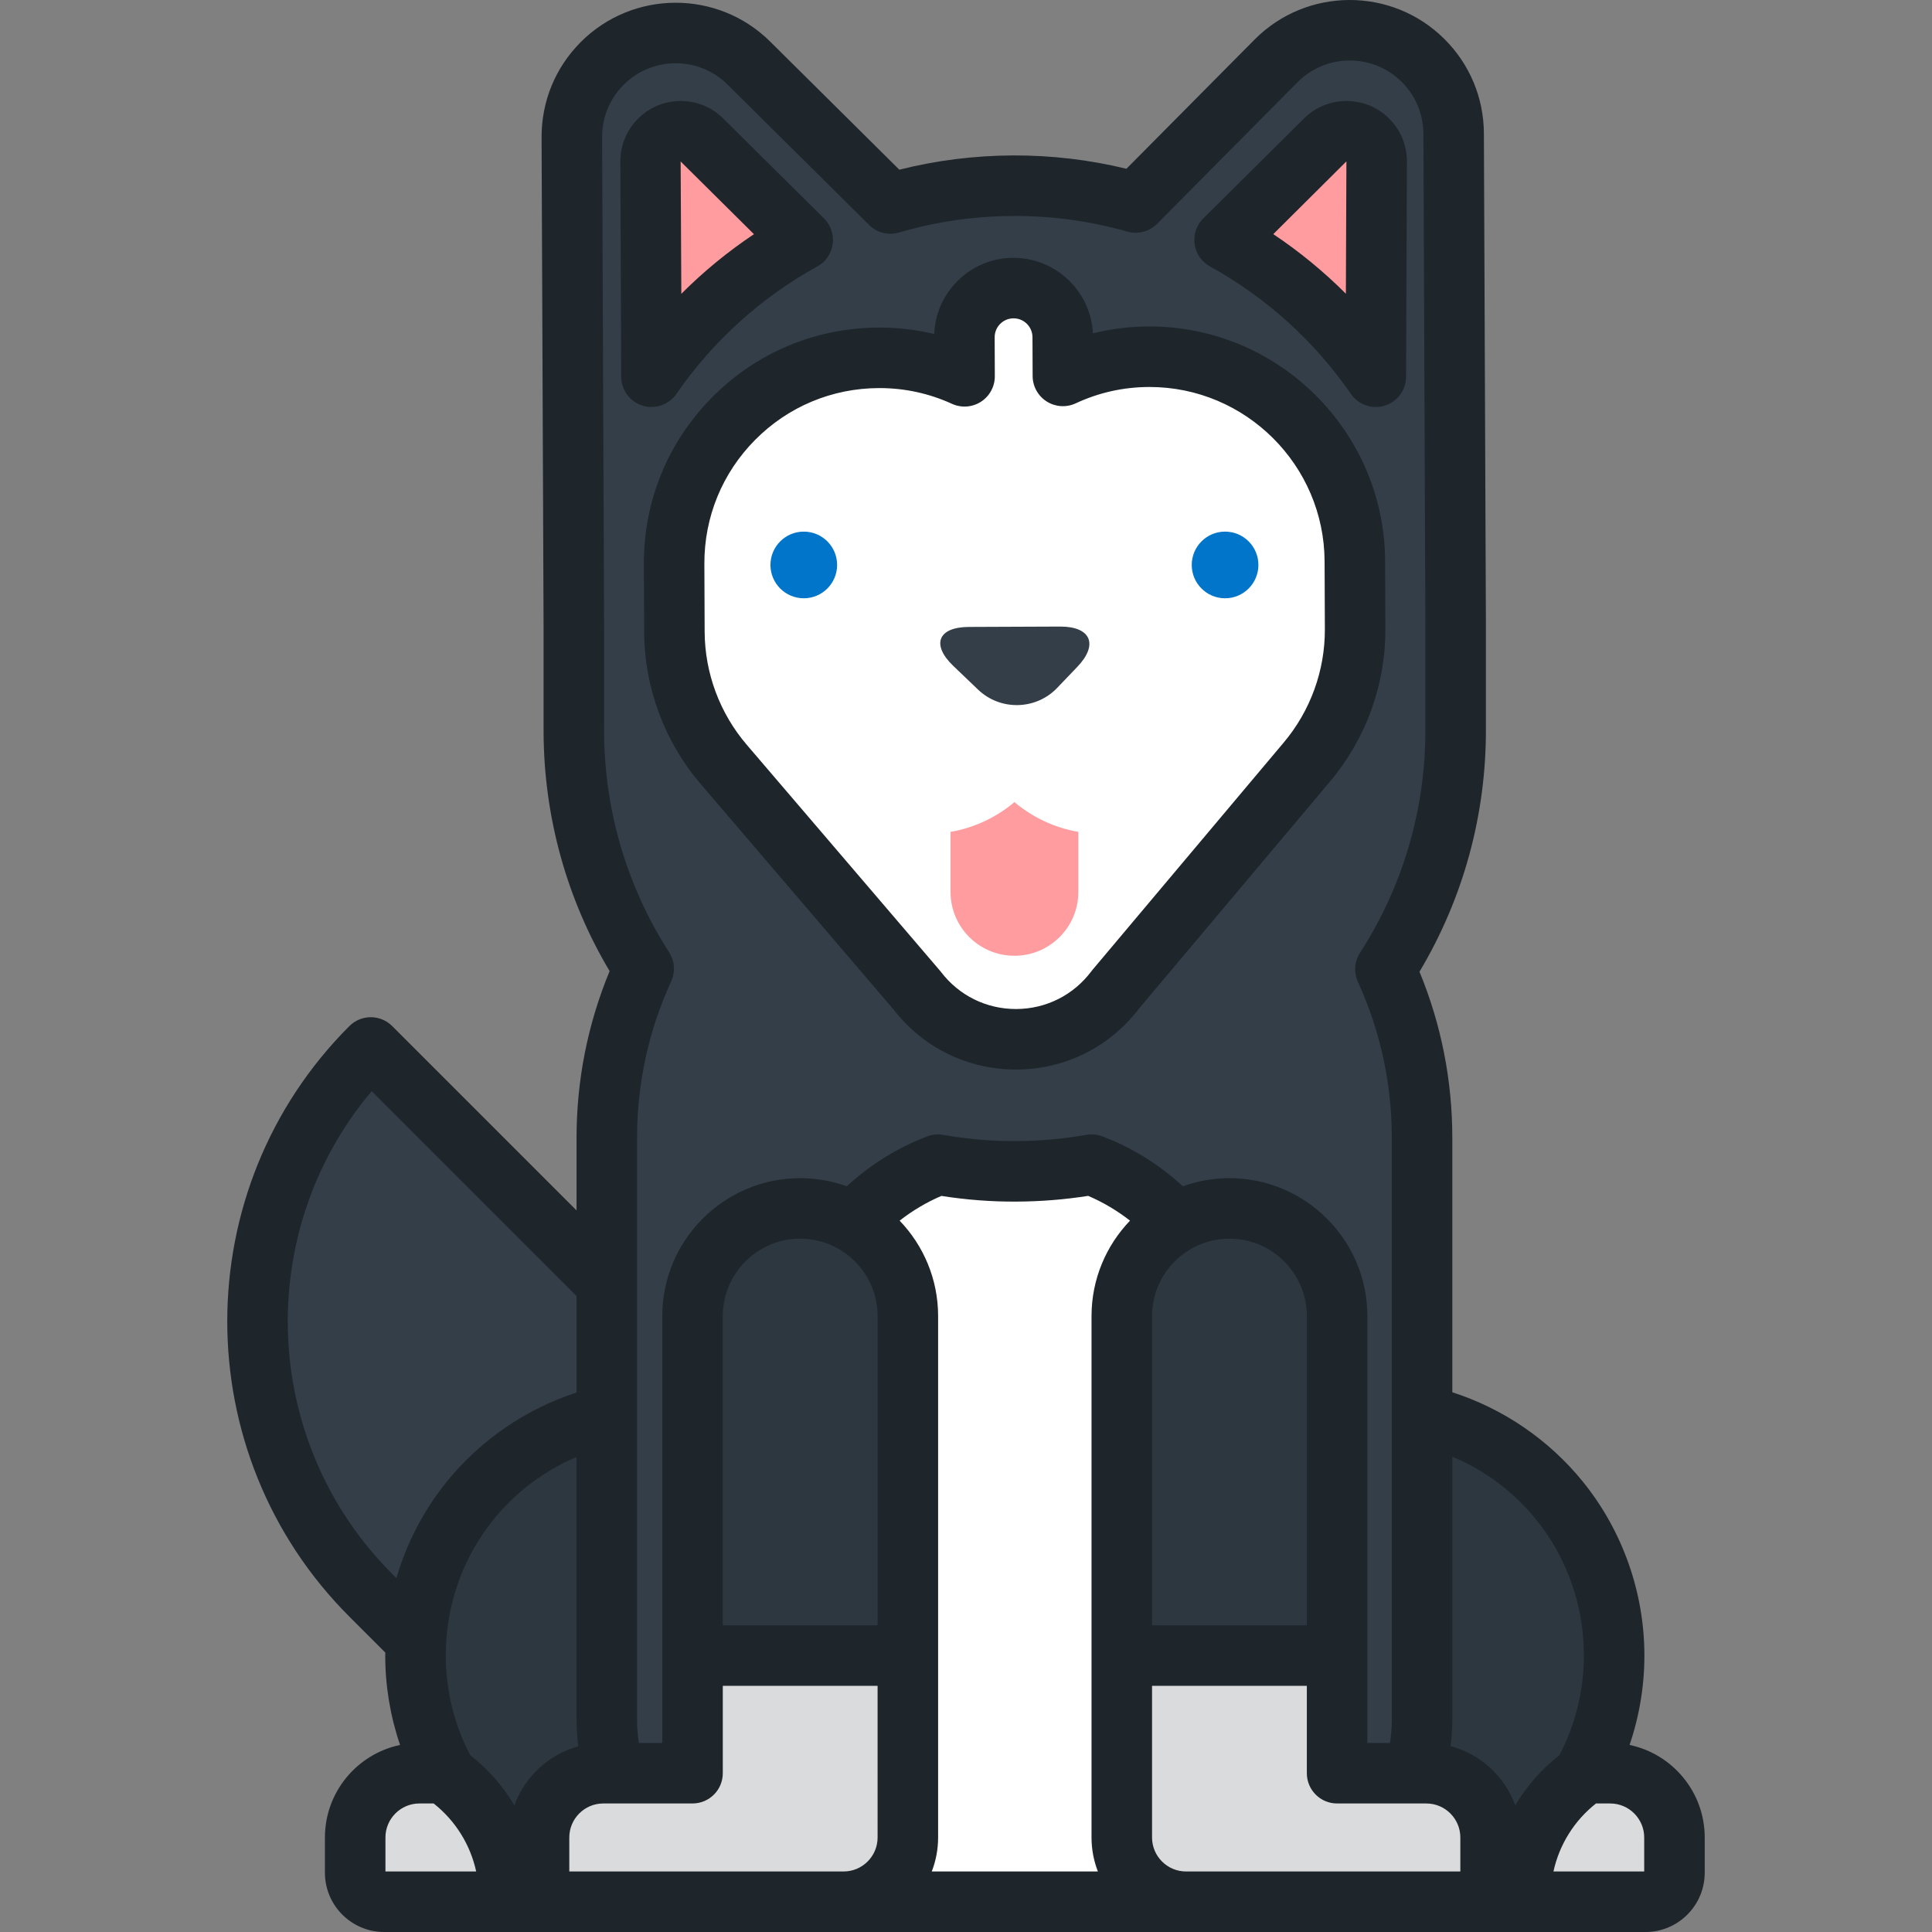 <?xml version="1.0" encoding="iso-8859-1"?>
<!-- Uploaded to: SVG Repo, www.svgrepo.com, Generator: SVG Repo Mixer Tools -->
<svg height="800px" width="800px" version="1.1" id="Layer_1" xmlns="http://www.w3.org/2000/svg" xmlns:xlink="http://www.w3.org/1999/xlink" 
	 viewBox="0 0 512.002 512.002" xml:space="preserve">
<rect x="0" y="0" width="512.002" height="512.002" fill="#808080" stroke="none"/>
<path style="fill:#333E48;" d="M129.883,454.382c20.048,20.047,52.543,20.047,72.59,0c20.045-20.044,20.046-52.545-0.002-72.589
	L98.264,277.587c-40.088,40.088-40.09,105.083-0.001,145.175L129.883,454.382z"/>
<path style="fill:#2D3740;" d="M175.351,373.503c-36.03,0-65.239,29.208-65.239,65.238c0,11.295,2.872,21.919,7.924,31.181h-6.879
	c-9.405,0-17.03,7.626-17.03,17.03v9.342c0,4.246,3.441,7.687,7.687,7.687h73.536c36.031,0,65.24-29.21,65.24-65.24
	S211.383,373.503,175.351,373.503z"/>
<path style="fill:#DADBDC;" d="M117.549,469.921h-6.392c-9.405,0-17.03,7.626-17.03,17.03v9.342c0,4.246,3.441,7.687,7.687,7.687
	h33.103c0.014-0.434,0.033-0.867,0.033-1.303C134.951,489.045,128.05,477.025,117.549,469.921z"/>
<path style="fill:#2D3740;" d="M362.526,373.503c36.03,0,65.239,29.208,65.239,65.238c0,11.295-2.873,21.919-7.924,31.181h6.88
	c9.403,0,17.029,7.626,17.029,17.03v9.342c0,4.246-3.441,7.687-7.687,7.687h-73.536c-36.031,0-65.24-29.21-65.24-65.24
	S326.496,373.503,362.526,373.503z"/>
<path style="fill:#DADBDC;" d="M420.33,469.921h6.392c9.403,0,17.029,7.626,17.029,17.03v9.342c0,4.246-3.441,7.687-7.687,7.687
	H402.96c-0.014-0.434-0.033-0.867-0.033-1.303C402.927,489.045,409.829,477.025,420.33,469.921z"/>
<path style="fill:#333E48;" d="M209.091,503.98h119.493c26.551,0,48.28-21.726,48.28-48.278V301.598
	c0-59.661-48.366-108.026-108.028-108.026c-59.66,0-108.026,48.364-108.026,108.026v154.104
	C160.81,482.255,182.537,503.98,209.091,503.98z"/>
<path style="fill:#FFFFFF;" d="M268.94,304.943c-31.849,0-57.665,25.819-57.665,57.665v141.374h115.33V362.607
	C326.604,330.761,300.787,304.943,268.94,304.943z"/>
<path style="fill:#333E48;" d="M338.165,16.141C348.871,5.35,366.3,5.278,377.093,15.985c5.395,5.351,8.111,12.386,8.141,19.43
	l0.001,0.001l0.53,130.163l-69.475,0.283c-20.66,0.084-37.475-16.595-37.559-37.255l-0.214-52.329L338.165,16.141z"/>
<path style="fill:#FF9C9F;" d="M364.867,152.637l-0.45-110.622c-0.006-1.23-0.32-3.61-2.363-5.636
	c-2.043-2.025-4.42-2.319-5.655-2.314c-1.235,0.004-3.608,0.32-5.635,2.36l-53.947,54.387l0.18,44.236
	c0.04,9.851,8.086,17.832,17.937,17.791L364.867,152.637z"/>
<path style="fill:#333E48;" d="M198.457,16.712c-10.793-10.705-28.221-10.633-38.926,0.158c-5.352,5.395-8.011,12.452-7.984,19.495
	l-0.002,0.002l0.53,130.163l69.475-0.284c20.66-0.083,37.339-16.899,37.255-37.558l-0.213-52.331L198.457,16.712z"/>
<path style="fill:#FF9C9F;" d="M172.869,153.417l-0.45-110.621c-0.004-1.231,0.29-3.612,2.317-5.656
	c2.025-2.041,4.4-2.355,5.635-2.361c1.235-0.005,3.612,0.29,5.654,2.315l54.388,53.947l0.18,44.236
	c0.041,9.85-7.941,17.896-17.791,17.936L172.869,153.417z"/>
<path style="fill:#333E48;" d="M385.765,165.579c-0.262-64.533-52.789-116.633-117.32-116.369
	c-64.308,0.26-116.264,52.425-116.364,116.652h-0.005v27.234h0.009c-0.001,0.319-0.01,0.634-0.009,0.953
	c0.263,64.533,52.789,116.632,117.32,116.37c64.533-0.262,116.632-52.789,116.369-117.321v-27.234h-0.002
	C385.763,165.768,385.766,165.673,385.765,165.579z"/>
<path style="fill:#FFFFFF;" d="M359.051,148.719c-0.123-30.048-24.579-54.307-54.628-54.184c-8.13,0.033-15.83,1.859-22.744,5.086
	l-0.042-10.303c-0.03-7.197-5.887-13.007-13.081-12.976c-7.196,0.027-13.006,5.886-12.977,13.079l0.042,10.305
	c-6.94-3.17-14.654-4.934-22.785-4.901c-30.047,0.122-54.306,24.579-54.184,54.628l0.073,17.976
	c0.055,13.436,4.987,25.707,13.1,35.169h-0.001l51.135,59.789c6.057,7.955,15.639,13.075,26.408,13.031
	c10.768-0.044,20.308-5.24,26.301-13.243l50.647-60.207h-0.001c8.035-9.525,12.867-21.836,12.811-35.273L359.051,148.719z"/>
<path style="fill:#FF9C9F;" d="M268.837,212.564c-4.746,4.007-10.553,6.795-16.937,7.894v15.894c0,9.355,7.583,16.938,16.937,16.938
	s16.938-7.583,16.938-16.938v-15.894C279.39,219.36,273.584,216.572,268.837,212.564z"/>
<g>
	<circle style="fill:#0075C9;" cx="213.013" cy="149.717" r="8.833"/>
	<circle style="fill:#0075C9;" cx="324.657" cy="149.717" r="8.833"/>
</g>
<path style="fill:#333E48;" d="M280.164,182.299c-5.639,5.898-15.073,6.101-20.963,0.46l-6.573-6.292
	c-5.893-5.643-4.037-10.288,4.122-10.321l24.187-0.099c8.159-0.032,10.219,4.767,4.578,10.659L280.164,182.299z"/>
<path style="fill:#2D3740;" d="M240.592,348.776c0-15.757-12.774-28.531-28.531-28.531c-15.757,0-28.531,12.773-28.531,28.531
	v121.146h-23.65c-9.406,0-17.028,7.626-17.028,17.03v9.342c0,4.246,3.44,7.687,7.686,7.687h73.026
	c9.403,0,17.028-7.624,17.028-17.03L240.592,348.776L240.592,348.776z"/>
<path style="fill:#DADBDC;" d="M183.53,438.742v31.178h-23.65c-9.406,0-17.028,7.626-17.028,17.03v9.342
	c0,4.246,3.44,7.687,7.686,7.687h73.026c9.403,0,17.028-7.624,17.028-17.03v-48.208L183.53,438.742L183.53,438.742z"/>
<path style="fill:#2D3740;" d="M297.286,348.776c0-15.757,12.775-28.531,28.531-28.531s28.531,12.773,28.531,28.531v121.146h23.649
	c9.406,0,17.028,7.626,17.028,17.03v9.342c0,4.246-3.44,7.687-7.685,7.687h-73.026c-9.403,0-17.028-7.624-17.028-17.03V348.776z"/>
<path style="fill:#DADBDC;" d="M354.348,438.742v31.178h23.649c9.406,0,17.028,7.626,17.028,17.03v9.342
	c0,4.246-3.44,7.687-7.685,7.687h-73.026c-9.403,0-17.028-7.624-17.028-17.03v-48.208L354.348,438.742L354.348,438.742z"/>
<path style="fill:#1E252B;" d="M320.659,70.613c14.811,8.139,27.724,19.818,37.34,33.775c1.525,2.212,4.015,3.469,6.603,3.469
	c0.788,0,1.585-0.117,2.366-0.358c3.349-1.035,5.638-4.124,5.652-7.63l0.232-57.043c0.01-2.474-0.581-7.236-4.643-11.334
	c-4.06-4.093-8.819-4.722-11.359-4.732c-4.249,0-8.251,1.648-11.269,4.64l-26.707,26.49c-1.795,1.781-2.645,4.303-2.294,6.807
	C316.931,67.203,318.443,69.395,320.659,70.613z M356.815,42.764l-0.143,35.077c-5.877-5.883-12.331-11.184-19.24-15.791
	L356.815,42.764z M179.254,104.389c9.616-13.957,22.529-25.637,37.34-33.775c2.215-1.219,3.727-3.411,4.079-5.914
	c0.352-2.504-0.499-5.026-2.294-6.807L191.67,31.401c-3.017-2.992-7.019-4.639-11.333-4.639c-2.474,0.011-7.233,0.639-11.295,4.734
	c-4.06,4.096-4.651,8.858-4.641,11.334l0.232,57.041c0.014,3.505,2.303,6.595,5.652,7.63c0.782,0.242,1.578,0.358,2.366,0.358
	C175.238,107.858,177.729,106.601,179.254,104.389z M199.806,62.059c-6.911,4.611-13.37,9.917-19.248,15.806l-0.181-35.077
	L199.806,62.059z M431.854,462.431c2.588-7.592,3.93-15.614,3.93-23.69c0-16.698-5.769-33.036-16.243-46.003
	c-8.997-11.138-21.139-19.427-34.659-23.77v-67.369c0-15.258-2.925-30.068-8.701-44.083c11.621-19.451,17.695-41.638,17.602-64.419
	l-0.001-27.24l0.001-0.308l-0.531-130.165c-0.041-9.496-3.774-18.406-10.512-25.09c-13.915-13.803-36.466-13.712-50.269,0.201
	l-33.954,34.232c-9.819-2.389-19.92-3.583-30.106-3.535c-10.18,0.042-20.274,1.312-30.075,3.781l-34.233-33.955
	c-13.915-13.8-36.464-13.709-50.265,0.204c-6.645,6.697-10.303,15.57-10.31,25c-0.001,0.06-0.002,0.119-0.002,0.179l0.53,130.131
	v26.565c0,0.096,0.001,0.191,0.005,0.287l-0.001,0.012c-0.003,0.231-0.005,0.462-0.004,0.688
	c0.091,22.388,6.129,44.169,17.501,63.274c-5.818,14.06-8.766,28.922-8.766,44.244v19.176l-48.857-48.856
	c-3.132-3.131-8.209-3.131-11.341,0c-43.15,43.151-43.151,113.363,0,156.516l9.518,9.517c-0.003,0.264-0.017,0.526-0.017,0.79
	c0,8.077,1.342,16.099,3.93,23.69C94.668,464.808,86.11,474.9,86.11,486.953v9.343c0,8.66,7.046,15.706,15.706,15.706h334.249
	c8.66,0,15.706-7.046,15.706-15.706v-9.343C451.77,474.899,443.212,464.806,431.854,462.431z M160.094,194.009l0.009-0.886
	c0.001-0.13-0.002-0.261-0.009-0.391V166.5l-0.529-130.006c0.001-0.053,0.001-0.106,0.001-0.158
	c-0.02-5.212,1.989-10.119,5.658-13.817c7.573-7.638,19.95-7.688,27.586-0.112l37.519,37.214c2.074,2.057,5.101,2.822,7.904,2.002
	c9.789-2.872,19.965-4.348,30.245-4.39c10.304-0.04,20.471,1.354,30.28,4.143c2.809,0.798,5.831,0.009,7.887-2.067l37.213-37.518
	c7.575-7.636,19.951-7.686,27.588-0.111c3.697,3.668,5.747,8.559,5.77,13.77l0.53,130.188c0,0.094-0.001,0.188,0,0.281v27.212
	c0.087,21.149-5.906,41.68-17.328,59.374c-1.482,2.294-1.693,5.188-0.559,7.675c5.964,13.083,8.988,27.018,8.988,41.421v154.104
	c0,2.085-0.167,4.156-0.486,6.2h-5.992V348.776c0-20.154-16.396-36.55-36.55-36.55c-4.331,0-8.487,0.761-12.347,2.151
	c-6.209-5.724-13.486-10.266-21.362-13.236c-1.344-0.508-2.8-0.645-4.217-0.395c-6.103,1.072-12.335,1.627-18.528,1.653
	c-6.48,0.051-13.032-0.526-19.4-1.644c-1.418-0.249-2.875-0.111-4.22,0.396c-7.866,2.971-15.134,7.51-21.336,13.228
	c-3.859-1.39-8.016-2.152-12.347-2.152c-20.154,0-36.55,16.396-36.55,36.55v113.127h-6.195c-0.32-2.044-0.488-4.115-0.488-6.2
	V301.598c0-14.457,3.044-28.439,9.047-41.556c1.138-2.485,0.931-5.378-0.548-7.677C166.139,234.974,160.178,214.798,160.094,194.009
	z M346.329,348.776v81.948h-41.024v-81.948c0-11.31,9.201-20.512,20.512-20.512C337.128,328.264,346.329,337.466,346.329,348.776z
	 M105.054,418.213l-1.119-1.121c-34.988-34.99-36.798-90.784-5.431-127.926l54.29,54.289v25.581
	c-13.437,4.362-25.503,12.621-34.454,23.702C112.241,400.285,107.752,408.975,105.054,418.213z M102.147,495.962v-9.011
	c0-4.969,4.043-9.011,9.011-9.011h3.766c5.776,4.557,9.726,10.936,11.272,18.021h-24.049V495.962z M136.321,478.449
	c-3.005-5.071-6.954-9.599-11.716-13.303c-4.224-8.101-6.473-17.201-6.473-26.406c0-23.387,13.834-43.784,34.66-52.624v69.586
	c0,2.381,0.159,4.75,0.458,7.098C145.394,464.96,139.07,470.854,136.321,478.449z M232.573,486.951c0,4.968-4.042,9.011-9.009,9.011
	H150.87v-9.011c0-4.969,4.042-9.011,9.009-9.011h23.65c4.429,0,8.019-3.589,8.019-8.019v-23.16h41.024L232.573,486.951
	L232.573,486.951z M232.573,430.723h-41.024v-81.948c0-11.31,9.201-20.512,20.512-20.512s20.512,9.201,20.512,20.512V430.723z
	 M290.95,495.962h-44.022c1.083-2.798,1.683-5.835,1.683-9.011V348.776c0-9.808-3.891-18.719-10.2-25.289
	c3.396-2.65,7.12-4.868,11.069-6.556c6.572,1.027,13.276,1.562,19.949,1.506c6.325-0.025,12.688-0.535,18.949-1.515
	c3.957,1.688,7.688,3.91,11.09,6.565c-6.309,6.571-10.2,15.482-10.2,25.289v138.175C289.267,490.127,289.868,493.164,290.95,495.962
	z M387.007,495.962h-72.694c-4.967,0-9.009-4.042-9.009-9.011v-40.189h41.024v23.16c0,4.43,3.59,8.019,8.019,8.019h23.65
	c4.968,0,9.009,4.042,9.009,9.011V495.962z M401.558,478.449c-2.772-7.66-9.178-13.59-17.125-15.705
	c0.294-2.329,0.45-4.679,0.45-7.042v-69.674c20.94,8.792,34.863,29.247,34.863,52.713c0,9.205-2.25,18.304-6.473,26.406
	C408.511,468.85,404.563,473.378,401.558,478.449z M435.732,495.962h-24.049c1.545-7.085,5.497-13.465,11.271-18.021h3.767
	c4.969,0,9.011,4.042,9.011,9.011V495.962z M236.724,267.436c7.836,10.172,19.668,16.001,32.5,16.001h0.174
	c12.902-0.052,24.748-5.977,32.543-16.264l50.501-60.032c9.54-11.31,14.761-25.685,14.7-40.476l-0.073-17.976
	c-0.14-34.281-28.141-62.17-62.419-62.17h-0.261c-5.03,0.021-9.964,0.631-14.759,1.82c-0.544-11.119-9.783-20.012-21.106-20.012
	c-5.623,0.021-10.9,2.231-14.859,6.224c-3.736,3.767-5.877,8.692-6.088,13.959c-4.723-1.131-9.575-1.7-14.515-1.7h-0.259
	c-16.674,0.067-32.324,6.625-44.066,18.464c-11.743,11.838-18.173,27.542-18.104,44.215l0.073,17.976
	c0.061,14.79,5.398,29.121,15.023,40.348L236.724,267.436z M200.124,116.566c8.726-8.797,20.355-13.669,32.745-13.72h0.194
	c6.691,0,13.159,1.404,19.227,4.176c2.487,1.134,5.382,0.925,7.68-0.557c2.298-1.483,3.681-4.034,3.67-6.77l-0.042-10.304
	c-0.005-1.338,0.51-2.598,1.453-3.548c0.942-0.951,2.197-1.475,3.563-1.481c2.748,0,4.993,2.239,5.005,4.989l0.042,10.303
	c0.011,2.735,1.416,5.276,3.725,6.74c2.311,1.464,5.207,1.651,7.685,0.495c6.103-2.848,12.625-4.306,19.385-4.334h0.196
	c25.47,0,46.277,20.724,46.381,46.197l0.073,17.976c0.045,10.988-3.834,21.668-10.928,30.079l-50.647,60.207
	c-0.097,0.115-0.191,0.235-0.282,0.356c-4.749,6.342-12.008,9.997-19.916,10.03h-0.107c-7.863,0-15.112-3.598-19.888-9.87
	c-0.092-0.12-0.187-0.238-0.287-0.354l-51.141-59.796c-7.156-8.347-11.123-18.994-11.168-29.981l-0.073-17.976
	C186.62,137.032,191.399,125.363,200.124,116.566z"/>
</svg>